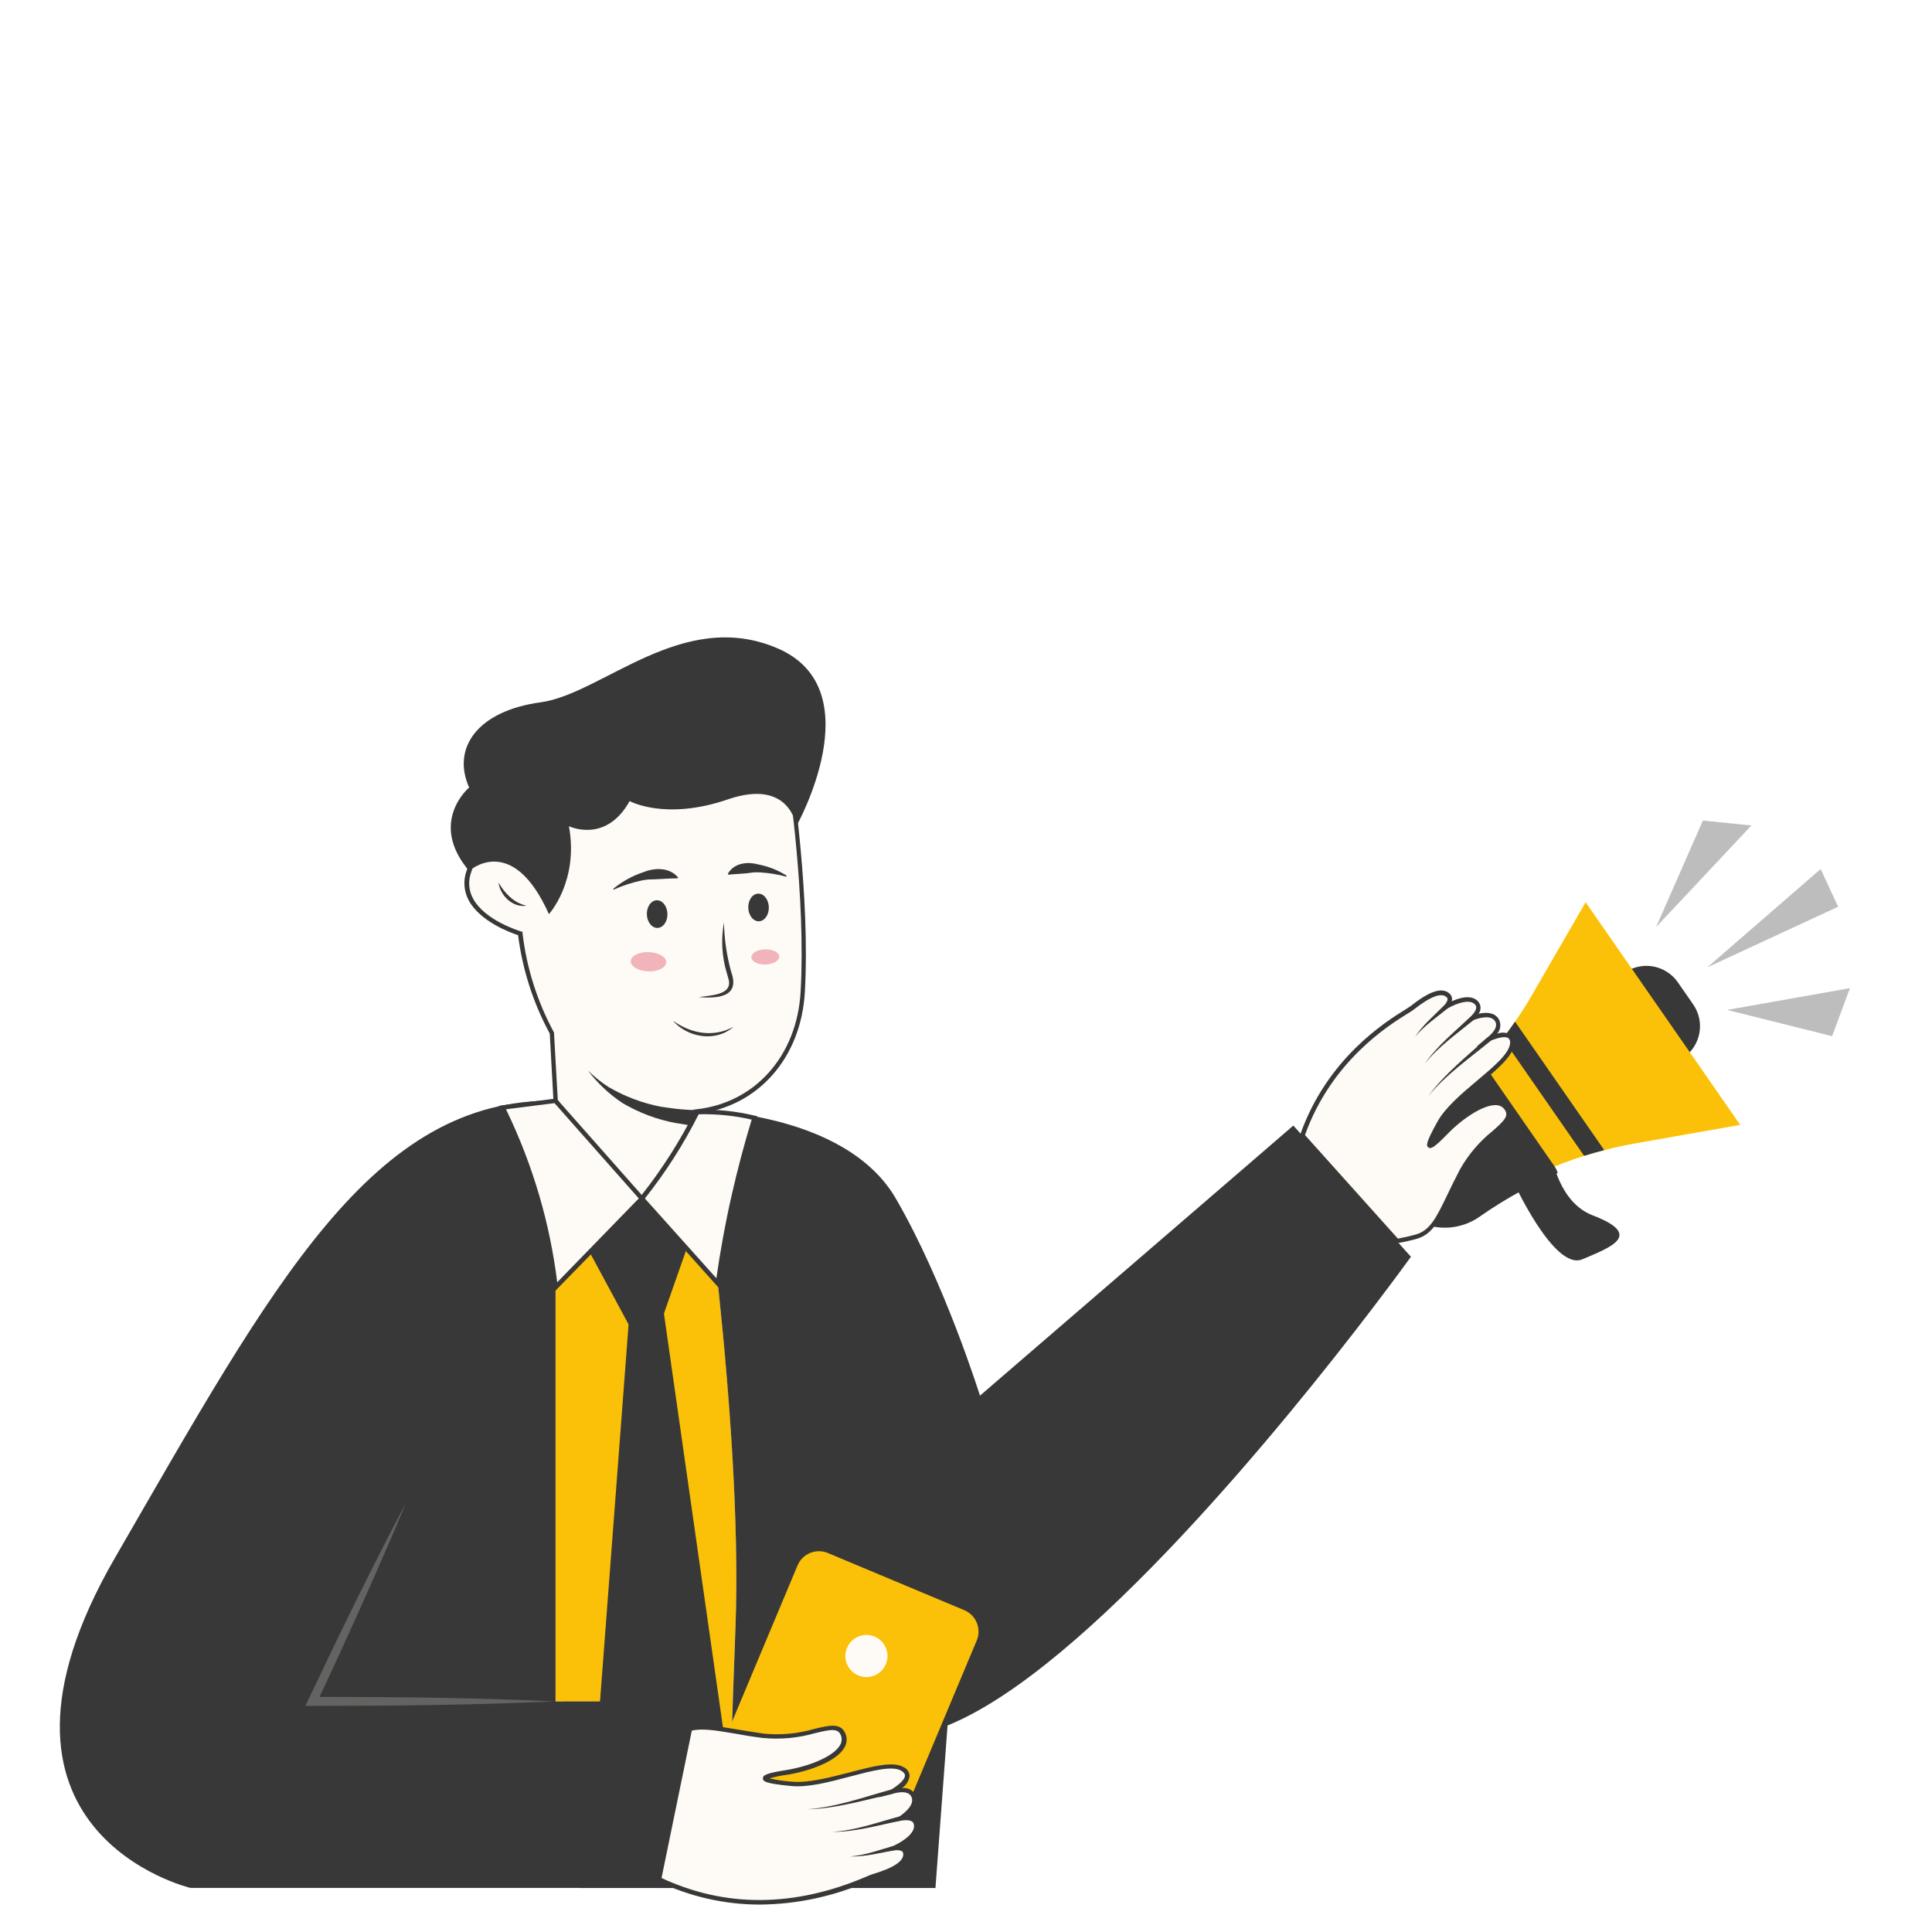 <svg xmlns="http://www.w3.org/2000/svg" xmlns:xlink="http://www.w3.org/1999/xlink" width="1080" zoomAndPan="magnify" viewBox="0 0 810 810" height="1080" preserveAspectRatio="xMidYMid meet" version="1.0"><defs><filter x="0%" y="0%" width="100%" height="100%" id="30da41c6dd"><feColorMatrix values="0 0 0 0 1 0 0 0 0 1 0 0 0 0 1 0 0 0 1 0" color-interpolation-filters="sRGB"/></filter><clipPath id="a4a028314e"><path d="M 694 343 L 776.02 343 L 776.02 436 L 694 436 Z M 694 343 " clip-rule="nonzero"/></clipPath><mask id="06d56fe98e"><g filter="url(#30da41c6dd)"><rect x="-81" width="972" fill="#000000" y="-81" height="972" fill-opacity="0.33"/></g></mask><clipPath id="0f1d942b2e"><path d="M 0.078 1 L 41 1 L 41 46 L 0.078 46 Z M 0.078 1 " clip-rule="nonzero"/></clipPath><clipPath id="6b314da658"><rect x="0" width="83" y="0" height="93"/></clipPath><mask id="0878c0d6ad"><g filter="url(#30da41c6dd)"><rect x="-81" width="972" fill="#000000" y="-81" height="972" fill-opacity="0.22"/></g></mask><clipPath id="976bf05ba4"><path d="M 1 1 L 106 1 L 106 86.68 L 1 86.68 Z M 1 1 " clip-rule="nonzero"/></clipPath><clipPath id="82bf6879fe"><rect x="0" width="108" y="0" height="87"/></clipPath></defs><rect x="-81" width="972" fill="#ffffff" y="-81" height="972" fill-opacity="1"/><rect x="-81" width="972" fill="#ffffff" y="-81" height="972" fill-opacity="1"/><path fill="#383838" d="M 634.203 494.828 C 634.203 494.828 651.488 532.988 663.375 527.973 C 675.262 522.953 689.324 517.801 667.668 509.504 C 653.703 504.16 650.727 485.367 650.727 485.367 Z M 634.203 494.828 " fill-opacity="1" fill-rule="nonzero"/><path fill="#383838" d="M 674.66 412.273 L 681.102 407.801 C 681.535 407.5 681.98 407.223 682.438 406.969 C 682.898 406.711 683.367 406.477 683.852 406.27 C 684.332 406.059 684.824 405.871 685.324 405.711 C 685.824 405.551 686.328 405.414 686.844 405.301 C 687.355 405.188 687.875 405.102 688.395 405.043 C 688.918 404.98 689.441 404.945 689.969 404.938 C 690.492 404.926 691.02 404.941 691.543 404.984 C 692.066 405.027 692.586 405.094 693.102 405.188 C 693.621 405.281 694.133 405.398 694.637 405.543 C 695.145 405.688 695.641 405.855 696.129 406.047 C 696.617 406.238 697.098 406.457 697.566 406.695 C 698.031 406.934 698.488 407.195 698.93 407.48 C 699.371 407.766 699.797 408.07 700.211 408.395 C 700.621 408.723 701.02 409.066 701.395 409.43 C 701.773 409.797 702.133 410.18 702.477 410.578 C 702.816 410.98 703.137 411.395 703.434 411.828 L 709.867 421.09 C 710.168 421.52 710.445 421.965 710.703 422.426 C 710.957 422.883 711.191 423.355 711.398 423.836 C 711.609 424.316 711.797 424.809 711.957 425.309 C 712.117 425.809 712.254 426.316 712.367 426.828 C 712.48 427.344 712.566 427.859 712.625 428.383 C 712.688 428.902 712.723 429.426 712.73 429.953 C 712.742 430.48 712.727 431.004 712.684 431.527 C 712.641 432.051 712.574 432.57 712.48 433.09 C 712.387 433.605 712.27 434.117 712.125 434.621 C 711.98 435.129 711.812 435.625 711.621 436.113 C 711.43 436.605 711.211 437.082 710.973 437.551 C 710.734 438.02 710.473 438.473 710.188 438.914 C 709.902 439.355 709.598 439.785 709.273 440.195 C 708.945 440.609 708.602 441.004 708.238 441.383 C 707.871 441.762 707.488 442.121 707.09 442.461 C 706.688 442.801 706.273 443.121 705.84 443.422 L 699.402 447.895 Z M 674.66 412.273 " fill-opacity="1" fill-rule="nonzero"/><path fill="#fbc108" d="M 729.602 471.609 L 684.992 479.488 C 680.809 480.238 676.676 481.145 672.59 482.199 C 669.766 482.926 666.867 483.727 664.156 484.602 C 658.734 486.316 653.41 488.301 648.188 490.555 C 643.531 492.578 638.953 494.809 634.508 497.254 C 629.418 500.043 624.488 503.098 619.723 506.41 L 619.168 506.793 C 618.566 507.211 617.945 507.598 617.305 507.953 C 616.664 508.312 616.008 508.637 615.336 508.93 C 614.664 509.219 613.98 509.48 613.281 509.703 C 612.586 509.93 611.879 510.121 611.16 510.273 C 610.445 510.43 609.723 510.551 608.996 510.637 C 608.27 510.723 607.539 510.77 606.805 510.781 C 606.07 510.797 605.34 510.773 604.609 510.715 C 603.879 510.656 603.152 510.562 602.434 510.43 C 601.711 510.301 600.996 510.137 600.293 509.934 C 599.59 509.734 598.895 509.5 598.211 509.234 C 597.531 508.965 596.863 508.664 596.211 508.328 C 595.559 507.996 594.926 507.633 594.309 507.234 C 593.691 506.84 593.094 506.414 592.52 505.957 C 591.945 505.504 591.395 505.023 590.867 504.516 C 590.34 504.004 589.84 503.473 589.363 502.914 C 588.887 502.355 588.441 501.777 588.023 501.176 C 587.605 500.574 587.219 499.953 586.859 499.312 C 586.504 498.672 586.176 498.016 585.887 497.344 C 585.594 496.672 585.332 495.988 585.105 495.289 C 584.883 494.594 584.691 493.887 584.535 493.172 C 584.379 492.453 584.258 491.734 584.172 491.004 C 584.086 490.277 584.039 489.547 584.023 488.812 C 584.012 488.082 584.031 487.352 584.09 486.621 C 584.148 485.891 584.242 485.164 584.375 484.441 C 584.504 483.719 584.668 483.008 584.867 482.301 C 585.066 481.598 585.301 480.902 585.57 480.223 C 585.836 479.539 586.137 478.871 586.469 478.219 C 586.805 477.566 587.168 476.93 587.562 476.316 C 587.961 475.699 588.383 475.102 588.84 474.527 C 589.293 473.953 589.773 473.398 590.281 472.871 C 590.789 472.344 591.324 471.844 591.883 471.367 C 592.438 470.891 593.02 470.445 593.621 470.027 C 598.477 466.656 603.129 463.031 607.586 459.152 C 611.211 456.02 614.691 452.734 618.023 449.285 C 622.273 444.887 626.273 440.27 630.023 435.434 C 631.797 433.125 633.535 430.758 635.195 428.336 C 637.738 424.711 640.105 420.984 642.293 417.156 L 664.789 378.27 Z M 729.602 471.609 " fill-opacity="1" fill-rule="nonzero"/><path fill="#383838" d="M 653.09 491.758 C 647.812 494.047 642.648 496.59 637.598 499.391 C 631.824 502.547 626.234 506 620.828 509.75 L 620.199 510.188 C 619.516 510.664 618.812 511.102 618.086 511.508 C 617.359 511.91 616.617 512.277 615.855 512.609 C 615.094 512.941 614.316 513.234 613.527 513.488 C 612.738 513.746 611.938 513.961 611.125 514.137 C 610.312 514.312 609.492 514.449 608.668 514.547 C 607.844 514.641 607.016 514.699 606.184 514.711 C 605.355 514.727 604.527 514.703 603.699 514.633 C 602.871 514.566 602.047 514.461 601.23 514.312 C 600.41 514.164 599.605 513.977 598.805 513.75 C 598.004 513.523 597.219 513.258 596.445 512.953 C 595.672 512.648 594.918 512.309 594.18 511.93 C 593.438 511.551 592.719 511.137 592.02 510.688 C 591.32 510.238 590.648 509.758 589.996 509.242 C 589.344 508.727 588.719 508.18 588.121 507.602 C 587.523 507.027 586.957 506.422 586.418 505.789 C 585.879 505.156 585.375 504.5 584.902 503.816 C 584.426 503.133 583.988 502.43 583.582 501.703 C 583.18 500.98 582.812 500.234 582.48 499.473 C 582.148 498.711 581.855 497.938 581.598 497.145 C 581.344 496.355 581.129 495.555 580.953 494.742 C 580.773 493.93 580.641 493.113 580.543 492.285 C 580.445 491.461 580.391 490.633 580.375 489.805 C 580.363 488.973 580.387 488.145 580.453 487.316 C 580.523 486.488 580.629 485.664 580.777 484.848 C 580.926 484.031 581.109 483.223 581.34 482.422 C 581.566 481.625 581.832 480.836 582.137 480.066 C 582.438 479.293 582.781 478.535 583.16 477.797 C 583.539 477.059 583.953 476.336 584.402 475.641 C 584.852 474.941 585.332 474.266 585.848 473.613 C 586.363 472.961 586.91 472.34 587.484 471.742 C 588.062 471.145 588.668 470.574 589.301 470.035 C 589.934 469.5 590.59 468.992 591.273 468.52 C 596.766 464.699 602.039 460.598 607.09 456.211 C 611.199 452.637 615.137 448.91 618.902 445.031 C 620.953 445.797 622.621 447.07 623.898 448.848 L 651.68 488.914 C 652.289 489.793 652.762 490.742 653.09 491.758 Z M 653.09 491.758 " fill-opacity="1" fill-rule="nonzero"/><g clip-path="url(#a4a028314e)"><g mask="url(#06d56fe98e)"><g transform="matrix(1, 0, 0, 1, 694, 343)"><g clip-path="url(#6b314da658)"><g clip-path="url(#0f1d942b2e)"><path fill="#383838" d="M 0.324 45.668 L 19.938 1.023 L 40.297 3.082 Z M 0.324 45.668 " fill-opacity="1" fill-rule="nonzero"/></g><path fill="#383838" d="M 21.809 62.555 L 69.316 21.344 L 76.641 37.16 Z M 21.809 62.555 " fill-opacity="1" fill-rule="nonzero"/><path fill="#383838" d="M 30.066 80.414 L 81.602 71.273 L 74.125 91.422 Z M 30.066 80.414 " fill-opacity="1" fill-rule="nonzero"/></g></g></g></g><path fill="#383838" d="M 672.59 482.199 C 669.766 482.926 666.867 483.727 664.156 484.602 L 630.023 435.434 C 631.797 433.125 633.535 430.758 635.195 428.336 Z M 672.59 482.199 " fill-opacity="1" fill-rule="nonzero"/><path fill="#fefbf6" d="M 603.578 470.578 C 596.617 482.906 598.523 482.715 606.195 474.738 C 613.863 466.762 627.027 458.176 631.59 464.723 C 636.148 471.266 621.211 474.969 612.91 490.672 C 604.609 506.371 602.32 515.969 594.02 518.43 C 591.844 519.062 588.887 519.73 585.664 520.34 L 546.016 476.133 C 558.723 439.879 588.695 425.188 592.074 422.516 C 596.48 419.043 603.883 413.797 607.34 417.5 C 608.406 418.625 607.719 420.305 606.289 422.078 C 611.688 419.008 617.164 417.727 619.434 420.895 C 620.598 422.5 619.531 424.711 617.43 426.809 C 621.934 425.133 625.961 424.902 627.641 427.707 C 629.316 430.512 627.297 433.184 624.473 435.566 C 629.605 433.375 634.547 432.742 634.012 437.742 C 633.152 446.328 610.543 458.254 603.578 470.578 Z M 603.578 470.578 " fill-opacity="1" fill-rule="nonzero"/><path fill="#383838" d="M 585.32 521.391 L 584.957 520.988 L 544.891 476.359 L 545.082 475.824 C 556.32 443.715 581.027 428.316 589.156 423.281 C 590.223 422.594 591.062 422.078 591.465 421.773 C 596.672 417.652 604.074 412.652 607.988 416.832 C 608.355 417.227 608.598 417.691 608.711 418.223 C 608.824 418.754 608.793 419.277 608.617 419.789 C 614.016 417.367 618.156 417.539 620.062 420.344 C 620.293 420.691 620.461 421.07 620.574 421.473 C 620.688 421.879 620.734 422.289 620.719 422.707 C 620.703 423.125 620.625 423.531 620.484 423.926 C 620.344 424.32 620.145 424.684 619.895 425.016 C 623.938 424.102 626.855 424.844 628.309 427.191 C 628.59 427.672 628.789 428.188 628.91 428.73 C 629.027 429.277 629.059 429.828 629.004 430.383 C 628.949 430.938 628.812 431.469 628.586 431.98 C 628.363 432.492 628.066 432.957 627.695 433.375 C 628.633 433.02 629.602 432.879 630.602 432.945 C 631.598 433.012 632.539 433.281 633.422 433.754 C 634.016 434.254 634.438 434.867 634.691 435.602 C 634.945 436.332 634.992 437.078 634.832 437.84 C 634.336 442.723 627.965 448.086 620.598 454.305 C 614.148 459.723 607.492 465.332 604.266 471.055 C 602.754 473.547 601.441 476.145 600.336 478.84 C 602.117 477.367 603.793 475.777 605.355 474.07 C 611.535 467.66 621.055 460.965 627.371 461.477 C 628.344 461.523 629.258 461.781 630.109 462.254 C 630.961 462.73 631.664 463.367 632.219 464.168 C 635.098 468.309 631.457 471.535 626.82 475.617 C 621.414 479.926 617.016 485.09 613.617 491.109 C 611.574 494.926 609.895 498.453 608.406 501.547 C 603.828 511.086 600.773 517.363 594.137 519.328 C 591.996 519.957 589.098 520.625 585.703 521.234 Z M 547.16 475.922 L 586.082 519.309 C 589.176 518.699 591.809 518.09 593.812 517.496 C 599.668 515.777 602.379 510.113 606.898 500.727 C 608.387 497.617 610.086 494.105 612.129 490.23 C 615.652 484.016 620.199 478.664 625.77 474.184 C 630.633 469.891 632.695 467.891 630.863 465.258 C 630.477 464.684 629.98 464.227 629.375 463.891 C 628.77 463.555 628.121 463.375 627.43 463.348 C 622.066 462.949 613.004 469.07 606.938 475.367 C 601.367 481.094 599.953 481.797 598.906 481.094 C 597.855 480.387 597.684 479.184 602.723 470.141 C 606.117 464.129 612.93 458.406 619.492 452.875 C 626.055 447.34 632.656 441.809 633.078 437.609 C 633.184 437.188 633.176 436.766 633.059 436.348 C 632.938 435.926 632.723 435.566 632.41 435.262 C 631.285 434.422 628.422 434.844 624.777 436.406 L 618.918 438.926 L 623.844 434.785 C 626.914 432.211 627.926 429.977 626.82 428.164 C 625.141 425.418 620.426 426.676 617.754 427.668 L 613.844 429.117 L 616.727 426.105 C 618.117 424.672 619.566 422.688 618.633 421.43 C 616.727 418.625 611.172 420.344 606.727 422.879 L 602.359 425.359 L 605.508 421.543 C 606.402 420.438 607.414 418.949 606.613 418.207 C 604.516 415.934 599.82 417.672 592.648 423.32 C 591.852 423.91 591.027 424.449 590.168 424.941 C 582.266 429.824 558.207 444.801 547.102 475.922 Z M 547.16 475.922 " fill-opacity="1" fill-rule="nonzero"/><path fill="#fefbf6" d="M 624.453 435.566 C 624.453 435.566 602.207 453.73 598.809 459.57 " fill-opacity="1" fill-rule="nonzero"/><path fill="#383838" d="M 625.062 436.312 C 616.059 443.695 606.23 450.527 598.809 459.57 C 605.773 450.031 615.219 442.723 623.859 434.766 L 625.062 436.254 Z M 625.062 436.312 " fill-opacity="1" fill-rule="nonzero"/><path fill="#fefbf6" d="M 617.43 426.809 C 617.43 426.809 599.918 441.293 597.246 446.156 " fill-opacity="1" fill-rule="nonzero"/><path fill="#383838" d="M 618.043 427.477 C 610.867 433.355 603.027 438.793 597.246 446.082 C 602.551 438.449 610.027 432.402 616.82 426.008 Z M 618.043 427.477 " fill-opacity="1" fill-rule="nonzero"/><path fill="#fefbf6" d="M 606.27 422.078 C 606.27 422.078 594.82 431.809 593.297 434.691 " fill-opacity="1" fill-rule="nonzero"/><path fill="#383838" d="M 606.879 422.805 C 602.227 426.621 597.094 430.035 593.297 434.691 C 596.617 429.613 601.387 425.629 605.66 421.336 L 606.879 422.785 Z M 606.879 422.805 " fill-opacity="1" fill-rule="nonzero"/><path fill="#fbc108" d="M 291.816 465.445 C 291.816 465.445 311.695 595.684 308.359 682.059 C 305.02 768.434 305.113 791.559 305.113 791.559 L 275.504 791.559 L 291.816 713.332 L 232.918 713.332 L 232.918 461.477 C 232.918 461.477 258.273 513.129 291.816 465.445 Z M 291.816 465.445 " fill-opacity="1" fill-rule="nonzero"/><path fill="#fefbf6" d="M 232.918 461.477 C 250.738 487.102 262.09 505.629 274.242 502.043 C 280.082 500.324 292.027 472.145 291.684 466.078 C 316.484 463.5 334.973 443.715 336.559 415.898 C 338.867 375.504 331.328 326.223 331.328 326.223 C 323.203 294.473 279.719 306.492 246.156 311.512 C 212.598 316.527 225.055 367.527 225.055 367.527 C 220.707 358.617 201.777 350.645 196.684 365.203 C 190.312 383.309 218.188 391.418 218.188 391.418 C 219.035 398.727 220.566 405.887 222.785 412.902 C 225 419.918 227.863 426.656 231.371 433.125 Z M 232.918 461.477 " fill-opacity="1" fill-rule="nonzero"/><path fill="#383838" d="M 271.152 503.453 C 260.734 503.453 250.91 489.199 236.809 468.672 L 232.211 462.031 L 232.059 461.801 L 230.492 433.336 C 227.023 426.93 224.172 420.262 221.938 413.328 C 219.707 406.391 218.133 399.312 217.215 392.086 C 214.18 391.094 201.109 386.359 196.398 377.262 C 195.902 376.309 195.512 375.312 195.23 374.277 C 194.945 373.242 194.777 372.188 194.715 371.113 C 194.656 370.043 194.711 368.977 194.879 367.914 C 195.047 366.852 195.324 365.82 195.711 364.82 C 195.883 364.223 196.098 363.641 196.359 363.078 C 196.621 362.516 196.922 361.973 197.27 361.457 C 197.613 360.941 197.996 360.453 198.418 359.996 C 198.84 359.543 199.297 359.121 199.781 358.734 C 200.27 358.352 200.785 358.004 201.328 357.699 C 201.867 357.395 202.43 357.133 203.012 356.918 C 203.594 356.699 204.191 356.527 204.801 356.406 C 205.406 356.281 206.023 356.203 206.645 356.176 C 208.188 356.18 209.715 356.34 211.227 356.652 C 212.738 356.969 214.203 357.43 215.621 358.039 C 217.039 358.648 218.383 359.395 219.648 360.277 C 220.918 361.156 222.082 362.156 223.148 363.273 C 221.621 354.402 219.445 334.273 228.09 321.395 C 229.098 319.895 230.254 318.523 231.559 317.273 C 232.863 316.027 234.285 314.934 235.824 313.992 C 237.367 313.051 238.992 312.289 240.699 311.699 C 242.406 311.109 244.156 310.711 245.949 310.5 C 250.105 309.891 254.398 309.164 258.77 308.422 C 289.734 303.191 324.824 297.258 332.188 325.918 C 332.188 326.508 339.727 375.926 337.434 415.953 C 335.871 443.523 317.859 463.902 292.539 466.934 C 291.969 474.969 280.559 501.145 274.453 502.957 C 273.375 503.273 272.273 503.438 271.152 503.453 Z M 233.852 461.152 L 238.297 467.582 C 252.969 488.84 263.559 504.199 273.977 501.125 C 278.898 499.676 291.148 472.508 290.727 466.133 L 290.727 465.219 L 291.645 465.121 C 316.449 462.547 334.133 442.742 335.66 415.84 C 337.93 376.02 330.527 326.793 330.453 326.297 C 323.547 299.434 289.375 305.309 259.227 310.309 C 254.84 311.035 250.527 311.777 246.367 312.391 C 244.699 312.582 243.066 312.953 241.48 313.5 C 239.891 314.051 238.379 314.762 236.941 315.637 C 235.508 316.516 234.184 317.535 232.973 318.699 C 231.758 319.863 230.684 321.141 229.75 322.539 C 219.102 338.395 225.934 367.031 225.934 367.32 L 228.031 375.906 L 224.215 367.969 C 223.309 366.477 222.23 365.121 220.977 363.906 C 219.723 362.691 218.336 361.652 216.816 360.797 C 215.297 359.938 213.691 359.285 212.004 358.84 C 210.316 358.391 208.598 358.168 206.852 358.16 C 205.789 358.203 204.762 358.41 203.766 358.781 C 202.766 359.148 201.852 359.668 201.02 360.328 C 200.188 360.992 199.48 361.766 198.895 362.652 C 198.312 363.543 197.879 364.5 197.602 365.527 C 196.914 367.305 196.621 369.148 196.723 371.055 C 196.828 372.961 197.316 374.762 198.191 376.457 C 203.055 386 218.32 390.465 218.473 390.52 L 219.082 390.691 L 219.082 391.34 C 219.941 398.578 221.465 405.672 223.664 412.621 C 225.863 419.57 228.691 426.254 232.152 432.668 L 232.27 432.859 L 232.27 433.086 Z M 233.852 461.152 " fill-opacity="1" fill-rule="nonzero"/><path fill="#383838" d="M 208.992 370.027 C 211.758 374.664 215.363 378.461 220.707 379.723 C 214.98 380.637 209.734 375.484 208.992 370.027 Z M 208.992 370.027 " fill-opacity="1" fill-rule="nonzero"/><path fill="#383838" d="M 291.836 465.426 L 290.574 471.895 C 288.871 471.754 287.18 471.512 285.5 471.172 L 283.688 470.883 L 283.496 470.883 C 275.496 469.398 267.992 466.586 260.984 462.453 C 255.367 458.719 250.527 454.168 246.465 448.789 C 249.074 451.352 251.91 453.637 254.973 455.641 C 261.984 459.766 269.488 462.574 277.488 464.074 L 277.676 464.074 L 279.586 464.359 C 283.645 464.984 287.727 465.34 291.836 465.426 Z M 291.836 465.426 " fill-opacity="1" fill-rule="nonzero"/><path fill="#383838" d="M 257.035 372.699 C 260.855 369.551 265.117 367.199 269.816 365.641 C 274.566 363.73 280.672 363.578 284.277 367.871 L 284.09 368.254 C 280.273 368.254 277.504 368.578 273.977 368.676 C 272.273 368.648 270.586 368.812 268.922 369.172 C 264.902 370.035 261.016 371.309 257.262 372.984 L 257.035 372.645 Z M 257.035 372.699 " fill-opacity="1" fill-rule="nonzero"/><path fill="#383838" d="M 329.633 367.547 C 326.094 366.586 322.492 365.996 318.832 365.773 C 317.828 365.695 316.824 365.695 315.816 365.773 C 312.156 366.348 309.332 366.348 305.363 366.707 L 305.133 366.367 C 307.672 361.883 313.109 361.156 317.629 362.359 C 321.992 363.168 326.047 364.75 329.805 367.109 L 329.633 367.492 Z M 329.633 367.547 " fill-opacity="1" fill-rule="nonzero"/><path fill="#383838" d="M 322.336 380.344 C 322.348 380.723 322.328 381.102 322.285 381.477 C 322.238 381.852 322.164 382.215 322.066 382.57 C 321.969 382.926 321.844 383.262 321.695 383.582 C 321.547 383.906 321.375 384.203 321.184 384.477 C 320.988 384.75 320.777 384.996 320.547 385.215 C 320.316 385.434 320.074 385.617 319.816 385.77 C 319.559 385.922 319.293 386.039 319.016 386.121 C 318.742 386.203 318.461 386.246 318.18 386.254 C 317.895 386.262 317.613 386.234 317.336 386.164 C 317.055 386.098 316.781 385.996 316.516 385.855 C 316.254 385.719 316 385.547 315.758 385.34 C 315.516 385.137 315.293 384.902 315.086 384.637 C 314.879 384.375 314.691 384.086 314.527 383.773 C 314.359 383.461 314.219 383.129 314.102 382.781 C 313.984 382.434 313.895 382.07 313.828 381.699 C 313.762 381.328 313.727 380.949 313.715 380.57 C 313.707 380.191 313.723 379.812 313.77 379.438 C 313.812 379.062 313.887 378.699 313.984 378.344 C 314.086 377.988 314.207 377.652 314.355 377.328 C 314.504 377.008 314.676 376.711 314.871 376.438 C 315.062 376.164 315.273 375.918 315.504 375.699 C 315.734 375.48 315.977 375.297 316.234 375.145 C 316.492 374.992 316.758 374.875 317.035 374.793 C 317.312 374.711 317.59 374.668 317.875 374.66 C 318.156 374.652 318.438 374.68 318.719 374.746 C 318.996 374.816 319.27 374.918 319.535 375.055 C 319.801 375.195 320.055 375.367 320.293 375.574 C 320.535 375.777 320.758 376.012 320.965 376.277 C 321.172 376.539 321.359 376.828 321.523 377.141 C 321.691 377.453 321.832 377.785 321.949 378.133 C 322.066 378.48 322.16 378.844 322.223 379.215 C 322.289 379.586 322.328 379.961 322.336 380.344 Z M 322.336 380.344 " fill-opacity="1" fill-rule="nonzero"/><path fill="#383838" d="M 279.82 383.121 C 279.828 383.504 279.812 383.879 279.766 384.254 C 279.723 384.629 279.648 384.996 279.551 385.352 C 279.449 385.703 279.328 386.043 279.18 386.363 C 279.027 386.684 278.859 386.98 278.664 387.254 C 278.473 387.531 278.262 387.777 278.031 387.992 C 277.801 388.211 277.559 388.398 277.301 388.551 C 277.043 388.703 276.777 388.82 276.5 388.902 C 276.223 388.98 275.945 389.027 275.66 389.035 C 275.379 389.043 275.098 389.012 274.816 388.945 C 274.539 388.879 274.266 388.773 274 388.637 C 273.734 388.496 273.48 388.324 273.242 388.121 C 273 387.914 272.777 387.68 272.57 387.418 C 272.363 387.152 272.176 386.863 272.012 386.551 C 271.844 386.238 271.703 385.91 271.586 385.559 C 271.469 385.211 271.375 384.852 271.312 384.48 C 271.246 384.105 271.207 383.73 271.199 383.348 C 271.188 382.969 271.207 382.59 271.25 382.215 C 271.297 381.84 271.367 381.477 271.469 381.121 C 271.566 380.766 271.691 380.43 271.84 380.109 C 271.988 379.789 272.16 379.492 272.352 379.215 C 272.547 378.941 272.758 378.695 272.988 378.477 C 273.215 378.262 273.461 378.074 273.719 377.922 C 273.977 377.77 274.242 377.652 274.52 377.57 C 274.793 377.488 275.074 377.445 275.355 377.438 C 275.641 377.43 275.922 377.461 276.199 377.527 C 276.48 377.594 276.754 377.695 277.016 377.836 C 277.281 377.973 277.535 378.145 277.777 378.352 C 278.02 378.559 278.242 378.793 278.449 379.055 C 278.656 379.32 278.844 379.609 279.008 379.922 C 279.172 380.234 279.316 380.562 279.434 380.91 C 279.551 381.262 279.641 381.621 279.707 381.992 C 279.773 382.367 279.809 382.742 279.82 383.121 Z M 279.82 383.121 " fill-opacity="1" fill-rule="nonzero"/><path fill="#383838" d="M 282.086 427.898 C 289.719 433.375 299.086 435.109 307.5 430.492 C 300.191 437.02 288.324 435.109 282.086 427.898 Z M 282.086 427.898 " fill-opacity="1" fill-rule="nonzero"/><path fill="#383838" d="M 303.531 386.648 C 303.66 393.66 304.652 400.547 306.508 407.312 C 310.516 418.168 300.781 418.645 292.941 418.051 C 297.672 417.309 307.422 417.27 305.418 410.422 L 304.695 407.863 C 303.66 404.438 303.043 400.938 302.848 397.363 C 302.652 393.789 302.879 390.242 303.531 386.723 Z M 303.531 386.648 " fill-opacity="1" fill-rule="nonzero"/><path fill="#f1b4bb" d="M 272.02 399.172 C 272.508 399.191 272.992 399.23 273.469 399.301 C 273.945 399.367 274.41 399.461 274.855 399.578 C 275.305 399.695 275.73 399.832 276.129 399.996 C 276.531 400.156 276.902 400.336 277.238 400.535 C 277.578 400.734 277.879 400.949 278.145 401.18 C 278.406 401.41 278.629 401.648 278.809 401.902 C 278.984 402.152 279.117 402.41 279.203 402.676 C 279.293 402.938 279.328 403.203 279.32 403.469 C 279.312 403.734 279.254 403.996 279.152 404.25 C 279.047 404.508 278.898 404.758 278.703 404.996 C 278.508 405.234 278.27 405.461 277.992 405.672 C 277.711 405.883 277.398 406.078 277.047 406.254 C 276.695 406.43 276.312 406.582 275.902 406.719 C 275.492 406.852 275.059 406.961 274.602 407.047 C 274.148 407.133 273.68 407.195 273.199 407.23 C 272.719 407.266 272.234 407.273 271.746 407.258 C 271.258 407.242 270.777 407.199 270.301 407.133 C 269.82 407.062 269.359 406.973 268.91 406.855 C 268.465 406.738 268.039 406.598 267.637 406.438 C 267.238 406.277 266.867 406.098 266.527 405.898 C 266.191 405.695 265.887 405.484 265.625 405.254 C 265.359 405.023 265.141 404.781 264.961 404.531 C 264.781 404.277 264.648 404.02 264.562 403.758 C 264.477 403.496 264.438 403.23 264.445 402.965 C 264.457 402.699 264.512 402.438 264.617 402.18 C 264.723 401.922 264.871 401.676 265.066 401.438 C 265.262 401.199 265.496 400.973 265.777 400.762 C 266.055 400.551 266.371 400.355 266.723 400.18 C 267.074 400.004 267.457 399.848 267.867 399.715 C 268.277 399.582 268.711 399.473 269.164 399.387 C 269.621 399.297 270.086 399.238 270.566 399.203 C 271.047 399.168 271.531 399.156 272.02 399.172 Z M 272.02 399.172 " fill-opacity="1" fill-rule="nonzero"/><path fill="#f1b4bb" d="M 326.715 401.035 C 326.723 401.246 326.691 401.453 326.621 401.66 C 326.551 401.867 326.445 402.07 326.305 402.266 C 326.16 402.465 325.984 402.652 325.777 402.832 C 325.566 403.012 325.328 403.18 325.062 403.332 C 324.793 403.488 324.5 403.629 324.184 403.754 C 323.867 403.879 323.531 403.984 323.18 404.074 C 322.828 404.164 322.461 404.234 322.086 404.285 C 321.711 404.336 321.328 404.367 320.945 404.375 C 320.562 404.387 320.18 404.375 319.801 404.344 C 319.422 404.312 319.055 404.262 318.699 404.191 C 318.34 404.121 318 404.031 317.68 403.926 C 317.355 403.816 317.055 403.691 316.781 403.551 C 316.504 403.41 316.258 403.258 316.039 403.09 C 315.82 402.922 315.637 402.742 315.484 402.551 C 315.332 402.363 315.215 402.168 315.133 401.965 C 315.055 401.762 315.012 401.555 315.004 401.344 C 315 401.137 315.031 400.93 315.102 400.719 C 315.172 400.512 315.277 400.312 315.418 400.113 C 315.562 399.918 315.738 399.73 315.945 399.551 C 316.156 399.371 316.395 399.203 316.66 399.047 C 316.93 398.891 317.223 398.754 317.539 398.629 C 317.855 398.504 318.191 398.395 318.543 398.309 C 318.895 398.219 319.262 398.148 319.637 398.098 C 320.012 398.047 320.395 398.016 320.777 398.004 C 321.16 397.996 321.543 398.004 321.922 398.035 C 322.301 398.066 322.668 398.117 323.023 398.188 C 323.383 398.258 323.723 398.348 324.043 398.457 C 324.367 398.562 324.668 398.688 324.941 398.828 C 325.219 398.969 325.465 399.125 325.684 399.293 C 325.902 399.461 326.086 399.641 326.238 399.828 C 326.391 400.02 326.508 400.215 326.586 400.418 C 326.668 400.621 326.711 400.828 326.715 401.035 Z M 326.715 401.035 " fill-opacity="1" fill-rule="nonzero"/><path fill="#383838" d="M 287.906 523.469 L 271.555 570.117 L 246.387 523.469 L 269.109 502.48 Z M 287.906 523.469 " fill-opacity="1" fill-rule="nonzero"/><path fill="#383838" d="M 263.539 555.254 L 251.559 713.293 L 242.953 791.559 L 312.707 791.559 L 277.832 547.012 Z M 263.539 555.254 " fill-opacity="1" fill-rule="nonzero"/><path fill="#383838" d="M 591.539 526.902 C 591.539 526.902 585.453 535.375 575.152 548.863 C 539.91 595.055 455.348 699.879 397.27 723.406 L 392.195 791.559 L 305.113 791.559 C 305.113 791.559 305.113 768.434 308.359 682.059 C 311.602 595.684 291.836 465.426 291.836 465.426 C 291.836 465.426 354.055 465.426 375.574 502.48 C 396.066 537.758 410.855 585.133 410.855 585.133 L 521.25 490.004 L 542.238 471.895 Z M 591.539 526.902 " fill-opacity="1" fill-rule="nonzero"/><path fill="#383838" d="M 291.836 713.293 L 275.504 791.52 L 79.84 791.52 C 79.84 791.52 -18.309 768.168 48.203 653.117 C 114.719 538.062 155.949 460.297 232.918 461.477 L 232.918 713.332 Z M 291.836 713.293 " fill-opacity="1" fill-rule="nonzero"/><path fill="#fefbf6" d="M 292.332 466.23 C 296.406 466.105 300.469 466.25 304.523 466.668 C 308.52 467.078 312.469 467.758 316.371 468.711 C 313.301 478.688 310.359 489.508 307.746 501.145 C 304.789 514.234 302.598 526.637 300.992 538.16 L 269.109 502.48 L 232.859 539.707 C 231.367 526.918 228.824 514.344 225.227 501.984 C 221.453 488.996 216.582 476.438 210.613 464.301 L 232.82 461.477 L 269.074 502.48 C 269.074 502.48 280.273 489.695 292.332 466.23 Z M 292.332 466.23 " fill-opacity="1" fill-rule="nonzero"/><path fill="#383838" d="M 232.211 541.805 L 231.961 539.895 C 230.469 527.16 227.922 514.637 224.332 502.328 C 220.582 489.395 215.734 476.883 209.793 464.797 L 209.199 463.598 L 233.242 460.543 L 233.586 460.926 L 269.035 500.992 C 277.691 490.012 285.16 478.27 291.434 465.77 L 291.684 465.273 L 292.254 465.273 C 300.465 465.008 308.559 465.844 316.543 467.773 L 317.516 468.004 L 317.23 468.977 C 313.969 479.605 311.066 490.461 308.625 501.277 C 305.859 513.434 303.605 525.852 301.891 538.219 L 301.605 540.238 L 269.168 503.988 Z M 212.137 465.066 C 217.867 476.887 222.566 489.105 226.238 501.719 C 229.645 513.484 232.105 525.449 233.621 537.605 L 267.812 502.441 L 232.477 462.488 Z M 270.371 502.461 L 300.344 535.91 C 302.023 524.195 304.16 512.402 306.812 500.859 C 309.199 490.328 312.004 479.758 315.148 469.395 C 307.832 467.727 300.426 466.984 292.922 467.164 C 286.613 479.703 279.098 491.469 270.371 502.461 Z M 270.371 502.461 " fill-opacity="1" fill-rule="nonzero"/><g mask="url(#0878c0d6ad)"><g transform="matrix(1, 0, 0, 1, 127, 629)"><g clip-path="url(#82bf6879fe)"><g clip-path="url(#976bf05ba4)"><path fill="#fefbf6" d="M 105.918 84.293 C 71.973 85.859 37.992 86.203 4.031 86.203 L 1.016 86.203 L 2.312 83.512 C 15.25 56.246 29.023 27.797 43.184 1.145 C 34.75 21.598 24.656 44.035 15.402 64.277 C 12.254 71.242 8.953 78.168 5.727 85.113 L 4.031 82.422 C 37.992 82.422 71.973 82.746 105.918 84.332 Z M 105.918 84.293 " fill-opacity="1" fill-rule="nonzero"/></g></g></g></g><path fill="#383838" d="M 196.684 365.145 C 196.684 365.145 214.715 348.68 230.129 383.25 C 230.129 383.25 242.742 369.531 238.527 346.391 C 238.527 346.391 253.98 353.887 263.977 335.855 C 263.977 335.855 278.918 344.156 305.133 335.152 C 331.348 326.145 333.867 346.391 333.867 346.391 C 333.867 346.391 366.035 289.148 326.102 271.863 C 286.168 254.578 252.551 290.941 226.621 294.453 C 200.691 297.965 189.168 313.246 196.684 330.172 C 196.684 330.172 179.359 344.691 196.684 365.145 Z M 196.684 365.145 " fill-opacity="1" fill-rule="nonzero"/><path fill="#fbc108" d="M 295.566 748.902 L 334.375 656.309 C 334.621 655.723 334.926 655.164 335.281 654.633 C 335.637 654.105 336.043 653.617 336.496 653.168 C 336.949 652.719 337.441 652.316 337.973 651.965 C 338.504 651.613 339.062 651.316 339.652 651.074 C 340.246 650.832 340.852 650.652 341.477 650.531 C 342.105 650.41 342.734 650.348 343.375 650.352 C 344.012 650.355 344.641 650.418 345.266 650.547 C 345.891 650.672 346.5 650.859 347.086 651.105 L 404.293 675.082 C 404.883 675.328 405.441 675.633 405.969 675.988 C 406.496 676.344 406.988 676.75 407.438 677.203 C 407.883 677.656 408.285 678.148 408.637 678.68 C 408.988 679.211 409.285 679.77 409.527 680.359 C 409.77 680.953 409.949 681.559 410.074 682.184 C 410.195 682.812 410.254 683.441 410.25 684.082 C 410.25 684.719 410.184 685.352 410.059 685.973 C 409.93 686.598 409.742 687.207 409.496 687.793 L 370.688 780.387 C 370.441 780.977 370.141 781.535 369.785 782.062 C 369.426 782.59 369.023 783.082 368.57 783.531 C 368.117 783.98 367.625 784.379 367.094 784.73 C 366.562 785.082 366 785.379 365.41 785.621 C 364.82 785.863 364.211 786.043 363.586 786.168 C 362.961 786.289 362.328 786.348 361.691 786.344 C 361.051 786.344 360.422 786.277 359.797 786.152 C 359.172 786.023 358.566 785.836 357.977 785.59 L 300.77 761.613 C 300.184 761.367 299.625 761.066 299.094 760.707 C 298.566 760.352 298.078 759.949 297.629 759.496 C 297.18 759.043 296.777 758.551 296.426 758.02 C 296.074 757.488 295.777 756.926 295.535 756.336 C 295.293 755.746 295.113 755.137 294.992 754.512 C 294.871 753.887 294.809 753.254 294.812 752.617 C 294.816 751.977 294.879 751.348 295.008 750.723 C 295.133 750.098 295.32 749.492 295.566 748.902 Z M 295.566 748.902 " fill-opacity="1" fill-rule="nonzero"/><path fill="#fefbf6" d="M 374.965 774.73 C 377.371 774.559 379.219 774.996 379.562 776.637 C 380.652 781.809 371.684 785.016 366.035 786.691 C 361.133 788.164 322.363 809.703 276.266 787.914 L 289.391 724.949 C 296.109 723.043 305.23 725.887 320.109 727.773 C 338.562 730.102 350.773 719.57 353.652 727.414 C 356.535 735.254 341.23 741.285 329.785 743.078 C 318.336 744.871 317.02 746.379 331.691 747.828 C 346.363 749.277 370.367 737.066 378.266 741.492 C 382.844 744.07 379.336 747.941 374.336 751.031 C 378.152 750.039 381.719 750.039 383.016 753.055 C 384.316 756.07 381.758 759.504 377.617 762.348 C 380.766 761.871 383.227 762.234 383.914 764.254 C 385.289 768.051 380.879 772 374.965 774.73 Z M 374.965 774.73 " fill-opacity="1" fill-rule="nonzero"/><path fill="#383838" d="M 318.449 798.504 C 311.078 798.492 303.801 797.668 296.613 796.023 C 289.426 794.383 282.512 791.965 275.863 788.773 L 275.18 788.449 L 288.535 724.129 L 289.086 723.957 C 293.953 722.586 299.887 723.559 308.168 724.934 C 311.695 725.523 315.801 726.191 320.227 726.84 C 327.438 727.539 334.523 726.871 341.48 724.836 C 347.758 723.328 352.719 722.129 354.551 727.09 C 354.898 728.039 355.02 729.016 354.914 730.02 C 354.805 731.027 354.48 731.957 353.941 732.812 C 350.582 738.535 339.094 742.656 329.859 744.105 C 327.398 744.414 324.977 744.91 322.59 745.594 C 325.629 746.289 328.699 746.742 331.809 746.949 C 338.656 747.637 347.508 745.309 356.039 743.133 C 365.828 740.559 374.258 738.324 378.762 740.844 C 379.5 741.16 380.102 741.641 380.566 742.293 C 381.035 742.945 381.297 743.672 381.355 744.469 C 381.238 745.531 380.895 746.516 380.336 747.422 C 379.773 748.332 379.047 749.078 378.152 749.66 L 378.285 749.66 C 378.871 749.582 379.453 749.598 380.031 749.711 C 380.609 749.82 381.16 750.02 381.676 750.305 C 382.191 750.594 382.648 750.953 383.047 751.387 C 383.445 751.82 383.766 752.309 384.008 752.844 C 385.152 755.496 384.008 758.57 380.727 761.414 C 381.172 761.383 381.613 761.422 382.043 761.531 C 382.477 761.645 382.883 761.816 383.258 762.055 C 383.637 762.293 383.965 762.586 384.25 762.926 C 384.535 763.27 384.762 763.648 384.926 764.066 C 386.129 767.48 383.762 771.125 378.363 774.293 C 378.922 774.438 379.402 774.723 379.805 775.141 C 380.207 775.559 380.469 776.051 380.594 776.617 C 381.969 783.145 370.254 786.637 366.398 787.781 C 365.922 787.914 364.949 788.336 363.727 788.848 C 356.586 791.973 349.203 794.348 341.578 795.977 C 333.957 797.602 326.246 798.445 318.449 798.504 Z M 277.352 787.359 C 304.066 799.82 332.934 799.668 362.887 786.922 C 363.828 786.492 364.789 786.109 365.77 785.777 C 374.965 783.031 379.297 780.055 378.629 776.848 C 378.398 775.723 376.551 775.625 375.043 775.723 L 369.93 776.086 L 374.566 773.91 C 379.449 771.621 384.238 767.938 383.035 764.523 C 382.484 762.938 379.867 762.977 377.789 763.301 L 373.668 763.91 L 377.102 761.566 C 379.562 759.867 383.512 756.547 382.16 753.438 C 381.262 751.355 378.723 750.859 374.527 751.949 L 368.324 753.59 L 373.781 750.211 C 377.312 748.039 379.508 745.824 379.391 744.336 C 379.391 743.609 378.82 742.941 377.75 742.332 C 373.934 740.195 365.445 742.445 356.457 744.812 C 347.473 747.18 338.77 749.508 331.539 748.781 C 320.742 747.715 319.883 746.875 319.844 745.574 C 319.805 744.277 321.238 743.422 329.383 742.141 C 338.484 740.73 349.207 736.703 352.125 731.762 C 352.52 731.152 352.758 730.488 352.836 729.766 C 352.918 729.043 352.832 728.344 352.586 727.66 C 351.402 724.453 348.406 725.027 341.746 726.629 C 334.562 728.688 327.246 729.359 319.805 728.652 C 315.266 728.078 311.238 727.414 307.691 726.746 C 300.059 725.465 294.336 724.531 290.043 725.582 Z M 277.352 787.359 " fill-opacity="1" fill-rule="nonzero"/><path fill="#fefbf6" d="M 374.375 751.031 C 374.375 751.031 345.355 759.18 338.293 758.57 " fill-opacity="1" fill-rule="nonzero"/><path fill="#383838" d="M 374.621 751.949 C 362.641 754.621 350.621 758.285 338.371 758.57 C 350.602 757.652 362.41 753.379 374.184 750.117 L 374.699 752.023 Z M 374.621 751.949 " fill-opacity="1" fill-rule="nonzero"/><path fill="#fefbf6" d="M 377.637 762.348 C 377.637 762.348 354.645 768.645 348.844 768.07 " fill-opacity="1" fill-rule="nonzero"/><path fill="#383838" d="M 377.902 763.281 C 368.363 765.191 358.672 768.09 348.844 768.031 C 358.613 767.461 367.926 764.027 377.465 761.449 L 377.98 763.359 Z M 377.902 763.281 " fill-opacity="1" fill-rule="nonzero"/><path fill="#fefbf6" d="M 374.984 774.73 C 374.984 774.73 359.719 778.773 356.324 778.277 " fill-opacity="1" fill-rule="nonzero"/><path fill="#383838" d="M 375.215 775.703 C 368.973 776.809 362.695 778.508 356.324 778.316 C 362.621 777.879 368.688 775.57 374.738 773.852 L 375.215 775.762 Z M 375.215 775.703 " fill-opacity="1" fill-rule="nonzero"/><path fill="#fefbf6" d="M 372.086 694.289 C 372.086 694.871 372.027 695.445 371.914 696.012 C 371.801 696.582 371.633 697.133 371.41 697.672 C 371.191 698.207 370.918 698.715 370.594 699.199 C 370.273 699.68 369.906 700.125 369.496 700.535 C 369.086 700.945 368.641 701.312 368.16 701.637 C 367.676 701.957 367.168 702.23 366.633 702.453 C 366.094 702.672 365.543 702.84 364.973 702.953 C 364.406 703.066 363.832 703.125 363.25 703.125 C 362.672 703.125 362.098 703.066 361.527 702.953 C 360.957 702.84 360.406 702.672 359.871 702.453 C 359.332 702.23 358.824 701.957 358.344 701.637 C 357.859 701.312 357.414 700.945 357.004 700.535 C 356.594 700.125 356.227 699.68 355.906 699.199 C 355.582 698.715 355.312 698.207 355.09 697.672 C 354.867 697.133 354.699 696.582 354.586 696.012 C 354.473 695.445 354.418 694.871 354.418 694.289 C 354.418 693.711 354.473 693.137 354.586 692.566 C 354.699 691.996 354.867 691.445 355.09 690.91 C 355.312 690.375 355.582 689.863 355.906 689.383 C 356.227 688.898 356.594 688.453 357.004 688.043 C 357.414 687.633 357.859 687.266 358.344 686.945 C 358.824 686.621 359.332 686.352 359.871 686.129 C 360.406 685.906 360.957 685.738 361.527 685.625 C 362.098 685.512 362.672 685.457 363.25 685.457 C 363.832 685.457 364.406 685.512 364.973 685.625 C 365.543 685.738 366.094 685.906 366.633 686.129 C 367.168 686.352 367.676 686.621 368.16 686.945 C 368.641 687.266 369.086 687.633 369.496 688.043 C 369.906 688.453 370.273 688.898 370.594 689.383 C 370.918 689.863 371.191 690.375 371.41 690.91 C 371.633 691.445 371.801 691.996 371.914 692.566 C 372.027 693.137 372.086 693.711 372.086 694.289 Z M 372.086 694.289 " fill-opacity="1" fill-rule="nonzero"/></svg>